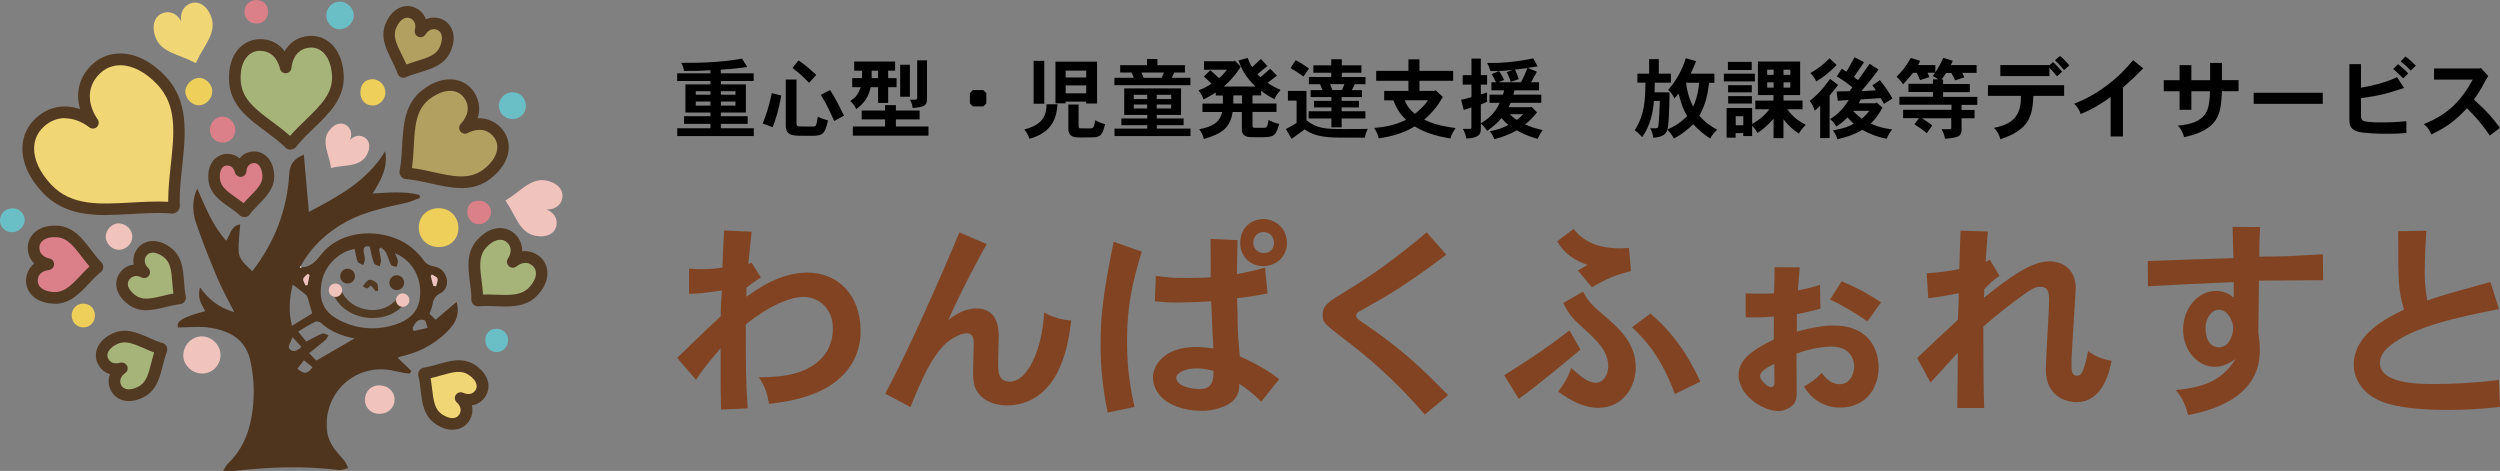 <?xml version="1.0" encoding="UTF-8"?>
<svg id="_レイヤー_2" data-name="レイヤー 2" xmlns="http://www.w3.org/2000/svg" viewBox="0 0 290.8 54.78">
  <rect x="0" y="0" width="290.8" height="54.78" fill="#808080" stroke="none"/>
  <defs>
    <style>
      .cls-1 {
        fill: #f1d676;
      }

      .cls-2 {
        fill: #a6b47a;
      }

      .cls-3 {
        fill: #db7f89;
      }

      .cls-4 {
        fill: #db7f89;
      }

      .cls-5 {
        fill: #f0c3bd;
      }

      .cls-6 {
        fill: #523922;
      }

      .cls-7 {
        fill: #523922;
      }

      .cls-8 {
        fill: #6abfc6;
      }

      .cls-9 {
        fill: #eecf59;
      }

      .cls-10 {
        fill: #b1a05f;
      }

      .cls-11 {
        fill: #4f341e;
      }

      .cls-12 {
        fill: #814322;
      }

      .cls-13 {
        fill: #fdfdfd;
      }
    </style>
  </defs>
  <g id="_レイヤー_1-2" data-name="レイヤー 1">
    <g>
      <g>
        <g>
          <path d="M83.85,8.53h3.82v.89h-3.82v.4h2.91v3.27h-2.91v.43h3.12v.89h-3.12v.51h3.83v.91h-8.9v-.91h3.86v-.51h-3.07v-.89h3.07v-.43h-2.91v-3.27h2.91v-.4h-3.87v-.89h3.87v-.36c-.61.04-1.03.06-1.42.07-.49,0-.91,0-1.65.01-.06-.34-.16-.66-.33-.94,1.89,0,4.33,0,7.07-.49l.61.97c-1.09.16-1.71.23-3.08.31v.43ZM80.93,10.61v.41h1.71v-.41h-1.71ZM80.93,11.81v.47h1.71v-.47h-1.71ZM83.85,10.61v.41h1.7v-.41h-1.7ZM83.85,11.81v.47h1.7v-.47h-1.7Z"/>
          <path d="M90.88,11.11c-.34,1.85-.64,2.72-1,3.69l-1.17-.44c.33-.78.67-1.69,1.07-3.52l1.1.27ZM92.65,9.24v5.06c0,.41.1.41.59.41.24,0,.71,0,.99.01.5,0,.55-.01.62-.06.13-.13.21-.65.28-1.08.4.19.77.31,1.18.43-.34,1.43-.47,1.79-1.86,1.79-.36,0-.92-.01-1.29-.01-.8,0-1.76,0-1.76-1.17v-5.37h1.25ZM94.11,9.63c-.77-.78-1-1-1.93-1.73l.7-.87c.44.29.86.58,2.07,1.68l-.84.92ZM97.04,14.07c-.76-1.63-.86-1.88-1.56-3.03l1.07-.57c.63.99.81,1.35,1.62,2.99l-1.12.61Z"/>
          <path d="M104.12,7.16v1.06h-.81v.87h.98v1.05h-.98v1.83h-1.17v-1.83h-.86c-.23,1.04-.65,1.79-1.68,2.55-.18-.37-.4-.68-.7-.94.68-.46.94-.81,1.22-1.61h-.99v-1.05h1.13c.02-.25.02-.53.02-.87h-.92v-1.06h4.76ZM104.21,12.23v.63h2.76v1.03h-2.76v.82h3.79v1.07h-8.8v-1.07h3.75v-.82h-2.72v-1.03h2.72v-.63h1.26ZM101.39,8.22v.87h.75v-.87h-.75ZM105.84,7.53v3.72h-1.13v-3.72h1.13ZM107.83,7.02v4.46c0,.83-.34.97-1.67,1.08-.05-.33-.12-.68-.33-.97h.66c.14,0,.2-.07.2-.28v-4.29h1.13Z"/>
          <path d="M114.38,10.48l.35.35v1.2l-.35.35h-1.22l-.34-.35v-1.2l.34-.35h1.22Z"/>
          <path d="M123.01,12.14c-.11,1.32-.4,3.19-3.26,4.01-.12-.38-.33-.75-.6-1.09,2.04-.54,2.56-1.48,2.59-2.93h1.27ZM121.47,7.08v4.99h-1.24v-4.99h1.24ZM127.61,7.17v4.87h-1.27v-.22h-2.39v.2h-1.18v-4.85h4.84ZM123.96,8.21v.8h2.39v-.8h-2.39ZM123.96,9.93v.93h2.39v-.93h-2.39ZM125.46,12.15v2.4c0,.37.08.37.2.38.05,0,.87.01,1.02.01.49,0,.57-.01.71-.95.37.2.74.35,1.16.45-.26.97-.4,1.3-.85,1.45-.29.1-.3.1-1.95.1-.74,0-1.48,0-1.48-1.05v-2.78h1.2Z"/>
          <path d="M134.63,6.86v.72h3.2v.86h-1.25c-.08.23-.19.43-.29.61h2.18v.86h-8.84v-.86h2.25c-.07-.2-.17-.4-.24-.61h-1.34v-.86h3.12v-.72h1.22ZM137.38,10.28v3.09h-2.82v.41h3.12v.78h-3.12v.4h3.92v.87h-8.84v-.87h3.81v-.4h-3.01v-.78h3.01v-.41h-2.68v-3.09h6.61ZM131.88,11.03v.49h1.56v-.49h-1.56ZM131.88,12.16v.46h1.56v-.46h-1.56ZM132.77,8.44c.09.21.18.43.26.61h2.11c.06-.18.16-.41.24-.61h-2.62ZM134.55,11.03v.49h1.68v-.49h-1.68ZM134.55,12.16v.46h1.68v-.46h-1.68Z"/>
          <path d="M146.71,11.1h-1.02v.94h2.79v.98h-2.79v1.62c0,.12.06.21.18.22.17.01.57.01.83.01.41,0,.54,0,.63-.1.13-.14.21-.65.23-.82.41.21.79.38,1.24.47-.46,1.54-.65,1.54-2.41,1.54-1.02,0-1.17,0-1.38-.08-.3-.1-.56-.31-.56-.8v-2.05h-1.07c-.3,1.89-1.28,2.53-3.35,3.14-.08-.39-.25-.76-.54-1.14,1.43-.27,2.38-.71,2.67-2h-2.29v-.98h2.38v-.94h-.83v-.35c-.44.29-.97.57-1.42.8-.13-.38-.35-.75-.59-1.05.51-.18,1.06-.47,1.51-.77-.23-.23-.55-.55-.88-.84l.74-.73c.39.33.75.66,1.02.93.33-.27.68-.66.92-.99h-2.67v-.98h3.45l.12-.09.7.71c-.1.21-.74,1.23-1.97,2.32h3.7c-1.18-1.12-1.58-1.96-1.99-3.03l1.07-.3c.13.37.3.73.52,1.07.34-.33.7-.66,1.02-.95l.75.83c-.39.31-.84.66-1.16.95.09.1.22.22.36.34.33-.27.78-.68,1.13-.98l.78.8c-.34.27-.76.59-1.08.83.43.31.98.61,1.51.83-.27.31-.56.67-.72,1.08-.72-.38-1.01-.58-1.54-.98v.53ZM143.46,11.1v.94h1.01v-.94h-1.01Z"/>
          <path d="M151.97,10.57v3.43c1.24.98,2.29,1.01,4.35,1.01.78,0,2.28,0,2.78-.02-.18.36-.27.66-.35,1.02-2.97,0-3.57,0-4.16-.05-1.59-.13-2.31-.54-2.83-.92-.57.42-1.06.77-1.52,1.11l-.66-1.14c.44-.23.86-.46,1.24-.71v-2.6h-1.01v-1.12h2.16ZM151.62,8.9c-.45-.34-1.02-.7-1.51-.98l.6-.91c.52.25,1.1.62,1.55.97l-.64.92ZM156.08,6.89v.71h2.28v.86h-2.28v.5h2.75v.83h-1.24c-.08.2-.22.47-.35.69h1.18v.81h-2.36v.44h2.01v.76h-2.01v.45h2.76v.84h-2.76v1.03h-1.19v-1.03h-2.65v-.84h2.65v-.45h-2.02v-.76h2.02v-.44h-2.42v-.81h1.38c-.07-.19-.2-.46-.28-.69h-1.3v-.83h2.6v-.5h-2.08v-.86h2.08v-.71h1.22ZM154.72,9.79c.08.2.18.47.26.69h1.12c.08-.22.19-.48.28-.69h-1.67Z"/>
          <path d="M165.11,6.9v1.34h3.92v1.16h-3.92v1.18h1.73l.13-.09.86.78c-.44.79-1.1,1.73-2.17,2.65.93.43,1.68.7,3.66.98-.25.35-.52.79-.61,1.2-1.66-.25-3.11-.73-4.15-1.4-1.36.83-2.77,1.19-4.19,1.39-.09-.4-.25-.81-.53-1.21,1.93-.15,2.93-.58,3.71-.94-.68-.67-1.13-1.33-1.47-2.27h-1.07v-1.09h2.82v-1.18h-3.75v-1.16h3.75v-1.34h1.28ZM163.4,11.66c.24.66.63,1.15,1.18,1.58.59-.46,1.14-.99,1.53-1.58h-2.71Z"/>
          <path d="M178.79,13.06c-.6.75-.93,1.05-1.39,1.41.82.36,1.06.42,2.05.66-.23.29-.44.68-.58,1.02-.52-.14-1.45-.41-2.43-.99-.88.48-1.66.79-2.63,1.03-.12-.33-.27-.65-.52-.91,1.03-.23,1.33-.33,2.18-.75-.43-.33-.64-.58-.81-.8-.46.54-.78.85-1.67,1.49-.18-.26-.42-.57-.74-.84v.65c0,.53-.24.75-.58.89-.14.06-.53.19-1.12.19-.05-.37-.15-.71-.39-1.12h.88c.08,0,.11-.06.11-.13v-2.36c-.28.1-.61.19-.89.29l-.3-1.19c.39-.08.79-.17,1.2-.31v-1.45h-1.02v-1.1h1.02v-1.92h1.09v1.92h.73v1.1h-.73v1.14c.2-.06.46-.14.72-.22v1.09c-.25.11-.52.2-.72.29v2.21c.7-.45,1.61-1.04,2.19-2.39h-1.18v-.95h1.56c.08-.27.12-.37.14-.5h-1.48v-.94h.53c-.2-.43-.34-.72-.5-.95l.86-.36c.22.31.42.67.59,1.04l-.64.27h2.6c.29-.55.49-.98.75-1.65-.4.05-.89.11-1.44.18.17.39.33.74.43,1.1l-.94.33c-.12-.44-.26-.79-.46-1.14l.71-.27c-.97.12-1.23.15-2.6.14-.1-.3-.22-.63-.4-.94,2.05.06,4.03-.25,5.38-.53l.5.93c-.48.07-.81.13-1.15.18l1.07.44c-.2.35-.49.89-.68,1.23h.93v.94h-2.85l-.14.5h3.25v.95h-3.57l-.23.51h2.59l.09-.05.61.64ZM175.61,13.28c.23.23.53.48.81.67.25-.17.55-.44.74-.67h-1.55Z"/>
          <path d="M198.81,9.62c-.21,1.46-.35,2.36-1.14,3.85.68.78,1.39,1.25,2.08,1.63-.37.3-.62.64-.82,1.01-.73-.46-1.39-1.02-1.97-1.66-.67.63-1.34,1.19-2.25,1.67-.19-.35-.37-.65-.76-1.03-.22.67-.72.84-1.64.94-.05-.41-.16-.76-.36-1.11h.66c.21,0,.27-.06.31-.4.07-.71.13-1.72.15-2.78h-.69c-.11,1.48-.44,2.89-1.36,4.21-.26-.29-.54-.57-.87-.79,1.17-1.86,1.22-3.48,1.25-5.54h-.94v-1.05h1.37v-1.69h1.12v1.69h1.41v1.05h-1.87c0,.38-.03.76-.03,1.12h1.75c-.05,2.55-.11,3.66-.25,4.32.73-.33,1.3-.6,2.29-1.55-.53-.97-.6-1.21-1.01-2.63-.15.2-.3.39-.47.58-.18-.42-.46-.78-.72-1.01,1.1-1.26,1.68-2.5,2.04-3.68l1.2.35c-.17.43-.39.94-.63,1.45h2.76v1.06h-.62ZM196.12,9.62c.08.81.34,1.84.83,2.79.57-1.29.65-2.25.69-2.79h-1.52Z"/>
          <path d="M204.13,8.57v.9h-3.61v-.9h3.61ZM209.39,7.16v3.9h-1.93v.63h2.21v1.02h-1.79c.82,1.06,1.45,1.41,2.17,1.82-.31.27-.59.63-.81,1.02-.62-.44-1.18-.89-1.79-1.68v2.2h-1.15v-2.26c-.63.7-1.18,1.21-1.87,1.66-.17-.3-.38-.61-.62-.85v1.21h-1.04v-.35h-.88v.53h-1.05v-3.45h2.97v1.85c.34-.18,1.25-.71,2.01-1.7h-1.64v-1.01h2.11v-.64h-1.81v-3.9h4.89ZM203.76,7.2v.94h-2.77v-.94h2.77ZM201.01,9.91h2.76v.83h-2.76v-.83ZM203.78,11.18v.86h-2.76v-.86h2.76ZM201.9,13.52v1.05h.88v-1.05h-.88ZM205.56,8.1v.61h.75v-.61h-.75ZM205.56,9.58v.61h.75v-.61h-.75ZM207.46,8.1v.61h.79v-.61h-.79ZM207.46,9.58v.61h.79v-.61h-.79Z"/>
          <path d="M212.83,16.06h-1.11v-3.76c-.21.21-.46.43-.63.58-.11-.4-.3-.8-.58-1.13.98-.84,1.32-1.15,2.37-2.57l.93.7c-.19.27-.49.63-.99,1.24v4.94ZM213.64,7.56c-.81.84-1.53,1.41-2.37,1.91-.19-.4-.41-.69-.69-.98.78-.42,1.47-.93,2.23-1.7l.82.76ZM218.17,11.99l.11-.08.69.61c-.34.59-.64,1.15-1.37,1.85.58.27,1.21.51,2.49.69-.25.31-.48.69-.63,1.08-1.23-.24-2.18-.66-2.82-1.04-1.11.63-2.09.92-2.92,1.09-.11-.41-.28-.71-.52-1.02,1.43-.27,1.88-.47,2.42-.78-.22-.22-.51-.5-.72-.73-.37.38-.86.79-1.31,1.06-.15-.28-.33-.55-.71-.87.97-.61,1.48-1.15,2.16-2.22-.4.04-.85.05-1.27.09l-.14-1.09c.48,0,.99-.01,1.5-.02l.34-.44c-.5-.43-1.01-.79-1.81-1.29l.58-.89c.2.12.37.23.54.35.15-.25.81-1.42.95-1.68l1.09.58c-.29.45-.39.58-1.17,1.7.13.11.33.26.47.39.73-1.01.81-1.11,1.35-1.91l1.05.67c-.78,1.04-.83,1.1-2,2.51.05,0,1.38-.06,1.68-.09-.11-.19-.25-.41-.42-.57l.89-.62c.48.59,1.1,1.46,1.46,2.14l-.99.62c-.11-.23-.24-.47-.38-.67-1.86.12-1.93.13-2.32.16-.07.14-.18.34-.23.44h1.95ZM215.64,12.89l-.05.07c.31.31.64.61.97.85.3-.25.64-.59.88-.92h-1.8Z"/>
          <path d="M223.53,13.75c.44.25.84.54,1.24.84l-.65.9c-.46-.4-.97-.73-1.44-1.04l.54-.71h-1.85v-.97h5.63v-.59h-6.06v-.93h3.9v-.55h-2.85v-.95h2.85v-.52h.64c-.18-.13-.41-.25-.66-.38.11-.16.2-.29.27-.39h-.88c.05.13.14.33.22.51l-1.09.35c-.12-.28-.23-.59-.39-.85h-.42c-.48.59-.65.78-1.17,1.34-.2-.31-.44-.63-.75-.88.73-.75.99-1.06,1.66-2.19l1.09.34c-.09.16-.17.31-.25.49h2.01v.85c.47-.74.68-1.13.92-1.69l1.11.34c-.15.31-.18.42-.23.5h3v.91h-1.67c.06.12.16.31.25.51l-1.08.36c-.14-.29-.27-.6-.44-.86h-.6c-.16.24-.35.51-.54.76h.18v.52h3.11v.95h-3.11v.55h3.98v.93h-1.83v.59h1.51v.97h-1.51v1.27c0,.77-.24.98-1.93,1.11-.06-.41-.19-.75-.39-1.11h.9c.17,0,.22-.03.22-.18v-1.09h-3.46Z"/>
          <path d="M240.1,9.91v1.24h-3.58c-.1,2.48-.54,3.94-3.84,5.05-.12-.48-.31-.92-.75-1.33,2.72-.49,3.15-1.95,3.15-3.72h-3.84v-1.24h8.86ZM239.27,8.87c-.21-.26-.47-.54-.88-1v.98h-5.71v-1.28h5.71v.03l.42-.38c.4.36.74.74,1.06,1.13l-.59.52ZM239.62,6.51c.37.29.73.69,1.09,1.09l-.62.55c-.33-.39-.65-.76-1.06-1.14l.59-.5Z"/>
          <path d="M246.93,15.87h-1.42v-4.61c-.8.65-2.28,1.54-3.49,2-.11-.43-.41-.87-.75-1.2,1.93-.74,3.12-1.62,3.77-2.1,1.53-1.15,2.23-1.97,3.08-2.96l1.18.95c-1.08,1.08-1.21,1.21-2.36,2.23v5.68Z"/>
          <path d="M258.46,7.31v2.01h1.93v1.29h-1.93c-.09,1.59-.16,2.78-1.02,3.72-1.02,1.12-2.64,1.46-3.39,1.62-.12-.46-.31-.92-.72-1.34,3.33-.27,3.56-1.8,3.69-3.14.02-.21.04-.45.04-.85h-2.16v2.15h-1.37v-2.15h-1.84v-1.29h1.84v-1.75h1.37v1.75h2.18v-2.01h1.38Z"/>
          <path d="M270.18,10.79v1.29h-8.03v-1.29h8.03Z"/>
          <path d="M274.63,7.46v2.74c1.16-.2,2.71-.53,4.2-1.22l.81,1.25c-2.09.68-2.66.86-5.01,1.19v2.1c0,.53.33.58.67.63.28.04.8.09,1.54.09,1.1,0,1.82-.03,3.07-.14v1.37c-.79.07-1.27.09-2.28.09-.7,0-2.62-.03-3.41-.26-.94-.3-.94-.89-.94-1.56v-6.28h1.35ZM278.94,7.46c.4.31.84.7,1.18,1.08l-.58.58c-.38-.39-.78-.77-1.16-1.1l.56-.56ZM280.42,8.21c-.37-.38-.77-.74-1.17-1.07l.55-.57c.39.27.85.71,1.21,1.06l-.59.58Z"/>
          <path d="M288.57,7.91l.86.93c-.19.27-.29.48-.38.64-.52,1.03-.99,1.69-1.28,2.1,1.73,1.58,2.04,2,3.02,3.29l-1.17.9c-1.06-1.55-1.71-2.21-2.66-3.18-1.43,1.5-2.3,2.16-4.15,3.05-.15-.41-.39-.82-.87-1.21,2.75-1.09,4.3-2.63,5.69-5.17h-4.5v-1.3h5.29l.15-.06Z"/>
        </g>
        <g>
          <path class="cls-12" d="M87.43,30.57l1.08,1.71c-.58.34-1.15.79-1.68,1.18v1.06c1.4-.99,3.94-2.81,7.1-2.81,3.44,0,6.18,2.5,6.18,6.83,0,1.95-.77,6.01-6.81,7.72-.87.26-1.88.48-3.85.72-.14-.91-.43-2.07-1.18-3.1,2.12,0,4.76-.17,6.64-1.61.75-.6,1.97-1.76,1.97-4.11s-1.76-3.63-3.42-3.63c-1.08,0-3.44.58-6.71,3.2,0,4.74,0,6.69.22,9.77l-3.1.14c-.05-1.8-.05-2.36-.05-7.14-1.76,2.09-2.21,2.69-2.86,3.68l-2.19-2.55c1.18-1.13,1.76-1.71,2.41-2.33.7-.67,1.44-1.4,2.65-2.5,0-.87.07-2.09.14-3.01-2.31.31-2.62.36-3.82.38v-2.93c.63.07,1.08.07,1.44.07,1.03,0,1.9-.1,2.45-.19,0-.67.14-3.68.19-4.31l3.2.14c-.07.63-.34,3.22-.38,3.75l.38-.12Z"/>
          <path class="cls-12" d="M114.77,28.4c-.67,1.15-2.93,5.34-4.47,8.83,1.32-1.06,2.43-1.35,3.27-1.35,2.6,0,2.6,2.5,2.6,3.34,0,.46-.07,2.48-.07,2.91,0,1.11,0,2.26,1.37,2.26,2,0,3.73-3.56,3.99-8.03,1.03.58,2.12.84,3.15.94-.24,1.78-.58,4.33-1.92,6.57-1.68,2.79-4.11,3.29-5.53,3.29-.91,0-2.33-.22-3.22-1.25-.7-.79-.75-1.61-.75-2.69,0-.51.07-2.81.07-3.3,0-.43,0-1.15-.84-1.15-.79,0-2.07.79-2.67,1.44-1.42,1.49-2.38,3.54-3.85,7.14l-2.93-1.56c2.6-4.81,6.35-13.3,8.63-18.76l3.18,1.37Z"/>
          <path class="cls-12" d="M132.81,29.27c-1.01,3.34-1.71,6.18-1.71,10.2,0,2.45.12,4.55.87,7.87l-3.13.65c-.6-2.91-.82-5.58-.82-7.84,0-3.66.36-6.28,1.52-12.03l3.27,1.15ZM143.95,27.92c-.02,1.92-.07,3.25-.07,3.97.89-.19,1.97-.38,3.27-.77l.29,3.01c-1.18.24-2.48.46-3.54.55.05,1.4.05,2.24.07,3.13.02,1.11.12,2.24.24,3.63,2.38,1.08,3.58,1.9,4.59,2.67l-2.09,2.6c-.99-.96-1.66-1.47-2.55-2.07,0,.72-.02,2.26-2.67,2.93-.65.17-1.18.22-1.66.22-3.22,0-5.72-1.52-5.72-3.92,0-1.28,1.2-3.51,5.03-3.51.51,0,1.13.05,2,.17-.05-.84-.24-4.69-.26-5.48-1.92.12-3.58.14-4.07.14-.79,0-1.64-.05-2.48-.14l.12-2.96c1.47.22,2.31.24,3.61.24.87,0,1.76-.02,2.77-.07,0-1.03,0-2.77-.02-4.47l3.15.14ZM139.4,45.26c1.47,0,1.76-.7,1.76-2.12-.94-.24-1.54-.29-1.97-.29-1.37,0-2.36.53-2.36,1.08,0,1.06,1.92,1.32,2.57,1.32ZM149.7,28.28c0,1.44-1.11,2.67-2.77,2.67s-2.67-1.32-2.67-2.62c0-2.33,1.88-2.86,2.69-2.86,1.03,0,2.74.75,2.74,2.81ZM146.96,29.44c.82,0,1.23-.55,1.23-1.15,0-.79-.53-1.3-1.23-1.3s-1.18.58-1.18,1.25c0,.79.67,1.2,1.18,1.2Z"/>
          <path class="cls-12" d="M168.24,29.63c-4.86,3.66-7.67,5.24-8.88,5.89-1.44.79-1.61.89-1.61,1.18,0,.31.29.51.89.91,4.62,3.1,7.12,5.63,9.81,8.35l-2.72,2.26c-3.44-4.02-6.9-6.93-9.31-8.73-2.43-1.88-2.57-1.97-2.57-2.84,0-1.13.58-1.49,2.79-2.84,2.91-1.76,5.84-3.85,9.31-6.78l2.29,2.6Z"/>
          <path class="cls-12" d="M183.83,40.67c-.72.6-5.17,4.35-7.17,5.72l-1.68-2.74c4.14-2.65,4.71-3.03,7.58-5.22l1.28,2.24ZM183.54,31.46l1.13-.65c-1.4-.48-2.65-1.2-3.54-2.74l1.9-1.44c.65.77,1.92,2.26,5.46,2.26.26,0,.58-.02.99-.05l.24,2.69c-1.83.46-2.62.79-4.57,1.88l-1.61-1.95ZM184.14,33.93c.7,1.25.87,1.42,3.08,3.32,1.47,1.27,3.05,2.96,3.05,5.48,0,2.14-1.37,4.71-4.4,4.71-1.54,0-3.08-.77-4.62-1.88.67-.89,1.25-1.8,1.49-2.77,1.25,1.08,2,1.73,2.89,1.73s1.44-.94,1.44-1.92c0-1.8-1.4-3.08-2.98-4.5-1.08-.99-1.47-1.35-2.26-2.86l2.31-1.32ZM191.98,36.48c2.45,2.07,4.31,4.62,5.8,7.91l-2.96,1.44c-1.64-4.45-3.49-6.33-4.98-7.77l2.14-1.59Z"/>
          <path class="cls-12" d="M209.35,31.1c-.07.87-.17,1.85-.22,2.67.82-.14,1.73-.36,2.57-.63l.05,2.77c-.84.22-1.8.46-2.74.63.02.31-.02,1.78,0,2.04,2-.58,3.46-.72,4.31-.72,3.68,0,5.2,2.36,5.2,4.88s-1.59,4.67-4.47,4.67c-1.3,0-3.01-.48-4.21-2.43.75-.46,1.54-.99,2.04-1.61.51.65,1.11,1.32,2.12,1.32,1.2,0,1.68-1.2,1.68-2.12,0-.46-.24-2.26-2.67-2.26-.65,0-2.41.19-4.04.82.02,2.02.02,3.7.02,4.71,0,.75-.26,1.35-1.11,1.73-.34.17-.67.24-1.01.24-1.85,0-4.64-1.83-4.64-4.21,0-1.76,1.61-2.89,4.09-4.11,0-.7.02-1.66.02-2.67-.7.07-1.49.1-2.26.1-.36,0-.72,0-1.03-.02v-2.77c.67.02,1.3.02,1.95.02.46,0,.89,0,1.35-.02.05-.87.05-2.14.07-3.05l2.93.02ZM206.39,42.35c-.91.36-1.66.94-1.66,1.37,0,.53.89,1.32,1.3,1.32.36,0,.38-.43.38-.58-.02-.41-.02-1.3-.02-2.12ZM217.22,37.37c-1.4-.94-2.84-1.83-4.35-2.53l1.35-2.12c1.42.6,2.45,1.06,4.59,2.45l-1.59,2.19Z"/>
          <path class="cls-12" d="M231.43,30.18l1.15,1.9c-.6.43-1.23.94-1.78,1.59l-.02.96c3.13-2.53,5.58-4.23,7.62-4.23,1.66,0,3.05,1.03,3.05,3.15,0,.6-.5,7.41-.5,8.78,0,.94.1,1.37.63,1.37.36,0,.77-.02,1.3-2.86.82.6,1.71.96,2.74,1.13-.26,1.3-1.03,4.81-4.11,4.81-.82,0-3.54-.43-3.54-3.8,0-1.25.38-6.78.38-7.91s-.1-1.71-1.08-1.71c-.5,0-.94.26-1.66.75-1.9,1.37-3.25,2.43-4.91,3.87,0,3.37.02,7.58.1,9.48h-3.13c0-1.01.07-5.51.07-6.45l-3.18,3.49-1.56-2.86c1.23-1.13,1.76-1.66,2.36-2.24.6-.53,1.25-1.13,2.38-2.21.02-.87.1-1.95.1-3.08-1.23.24-2.43.46-3.54.58l-.19-2.91c1.23-.05,2.69-.26,3.8-.48.02-.72.1-3.85.14-4.47l3.18.1c-.05.55-.24,3.05-.26,3.54l.46-.26Z"/>
          <path class="cls-12" d="M262.9,26.41c-.1,1.3-.1,2.55-.1,3.44,1.49-.02,2.43-.02,3.34-.05,1.11-.05,2.21-.14,4.06-.22l.02,3.01c-1.06,0-6.28.05-7.46.05,0,.96-.07,5.17-.07,6.04.14.96.17,1.54.17,2.04v.1c0,5.72-6.28,7.07-8.35,7.46-.22-1.03-.7-2.12-1.44-2.91,2.79-.29,5.24-.82,6.98-3.61-.77.53-1.52.91-2.45.91-1.9,0-3.66-1.85-3.66-4.31s1.66-4.52,3.85-4.52c.91,0,1.54.38,2.04.77v-1.8c-2.62.1-7.65.36-9.98.48l-.02-2.93c1.59-.05,8.51-.31,9.96-.34,0-.41-.1-2.96-.1-3.63l3.2.02ZM258.07,36.03c-.87,0-1.52,1.08-1.52,2.04,0,1.76.77,2.33,1.56,2.33,1.11,0,1.64-1.27,1.66-2.29,0-.63-.58-2.09-1.71-2.09Z"/>
          <path class="cls-12" d="M282.23,26.86c-.17,2.6-.19,4.5-.19,4.81,0,.91.05,1.71.29,3.29,1.85-.65,2.38-.79,7.36-2.16l.99,3.15c-4.57.91-10.05,2.02-12.77,4.35-.31.26-1.08.94-1.08,1.92,0,2.45,4.62,2.45,6.33,2.45,2.12,0,4.71-.12,7.5-.48l.14,3.15c-2.48.24-3.9.34-6.04.34-2.33,0-5.7-.14-7.77-.99-2.53-1.03-3.2-2.98-3.2-4.26,0-3.58,3.87-5.44,5.84-6.42-.67-2.43-.67-2.89-.67-9.12l3.27-.05Z"/>
        </g>
      </g>
      <g>
        <path class="cls-11" d="M35.08,31.1c1.07-.04,1.66-.71,2.28-1.5,1.85-2.37,5.46-3.09,8.63-1.88,1.43.55,2.51,1.48,3.4,2.7.19.27.6.48.93.53.84.14,1.39.57,1.61,1.37.2.75-.05,1.46-.71,1.79-.64.32-.82.78-.93,1.38-.05.31-.19.6-.33,1,.19.19.41.41.71.7.83-.71,1.61-1.36,2.44-2.07.52,1.82-.5,2.96-1.63,3.95-1.34,1.16-2.92,1.95-4.67,2.35-.19.04-.36.12-.56.19.56.54,1.08,1.04,1.6,1.54l-.19.3c-.26-.03-.53-.04-.79-.09-.54-.1-1.07-.25-1.61-.33-4.24-.61-7.76,2.93-7.2,7.2.18,1.39,1.08,2.31,1.94,3.29.23.26.35.61.51.93-.37.08-.75.26-1.1.22-4.04-.5-8.06-.36-12.09.1-.37.04-.75,0-1.38,0,.32-.48.44-.74.64-.92,1.48-1.41,2.26-3.18,2.64-5.15.43-2.27.4-4.53-.11-6.78-.56-2.47-2.41-3.43-4.62-3.79-1.23-.2-2.51-.04-3.8-.04-.17-.75.5-1.18,3.18-1.9-.21-.43-.49-.84-.62-1.28-.13-.45-.1-.93,0-1.49.98,1.38,2.18,2.36,4,2.89-.71-1.42-1.41-2.63-1.94-3.91-.9-2.15-1.78-4.31-2.52-6.51-.5-1.49-.35-2.95.15-3.95.97,2.18,1.79,4.32,3.38,6.07.47-.72.55-1.76,1.62-1.91-.07,1.07-.21,2.05-.19,3.04.02,1.12.92,1.72,1.6,2.41,2.58-3.36,4.05-7.1,4.29-11.27.06-1.07.46-1.8,1.7-2.28.2,2.24.39,4.4.59,6.65,3.37-1.78,6.76-3.56,8.88-7.06.34,1.9-.51,3.39-1.46,4.92,1.88-.11,3.67-.29,5.43.16.03.11.06.22.08.33-.5.19-.99.44-1.5.56-2.39.55-4.8,1.01-7,2.18-2.29,1.23-4.12,2.93-5.38,5.21-.02.06-.05.13-.07.19.07-.01.14-.02.21-.04ZM37.3,33.76c-.05,1.46.57,2.57,1.81,3.28,2.19,1.25,4.54,1.47,6.91.7,1.32-.43,2.47-1.24,2.77-2.78.03-.23.06-.46.09-.69.09-2.16-1.02-4.03-2.93-4.81.13.35.29.63.33.92.03.21-.09.44-.14.66-.22-.07-.56-.08-.65-.23-.24-.45-.35-.96-.58-1.42-.12-.24-.38-.41-.57-.61-.08.07-.17.13-.25.2.08.44.19.89.22,1.33.02.22-.1.44-.16.67-.23-.12-.59-.19-.65-.36-.22-.61-.34-1.26-.5-1.94-.48-.13-.77.04-.69.64.04.29.13.57.13.85,0,.22-.13.44-.2.66-.22-.14-.56-.22-.64-.41-.18-.46-.24-.98-.35-1.47-2,.38-3.62,2.11-3.88,4.12-.02.23-.05.46-.07.7ZM36.79,41.95c1.55-.9,3-1.74,4.45-2.58-1.45-.29-2.81-.8-3.93-1.83-.14-.13-.5-.19-.68-.1-.66.33-1.28.73-1.96,1.13.41.49.7.86.96,1.16.66-.34,1.23-.68,1.84-.92.2-.08.5.1.75.17-.12.2-.21.44-.38.58-.6.51-1.23,1-1.88,1.52.39.42.67.7.83.87ZM36.32,36.46c-.17-.6-.34-1.21-.52-1.8-.05-.15-.14-.31-.26-.41-.48-.39-.98-.76-1.49-1.15-.4,1.55-.5,3.16-.09,4.8.83-.51,1.58-.97,2.36-1.45ZM47.99,38.15c.04.12.08.24.12.36.54-.12,1.09-.25,1.63-.37-.13-.32-.19-.85-.4-.91-.76-.21-1.07.37-1.36.92ZM34.59,42.9c.84.66,1.18.62,1.76-.19-.31-.25-.63-.5-1-.8-.28.37-.5.65-.76.98ZM35.06,40.35c-.29-.31-.56-.61-1.04-1.13-.2.58-.53,1.08-.41,1.27.34.51.86.44,1.44-.14ZM36,31.99l-.21-.14c-.18.2-.47.37-.51.59-.04.23.16.5.26.75.08-.01.16-.03.23-.04.08-.39.15-.78.23-1.17ZM50.4,33.24c.11.02.22.05.32.07.07-.31.23-.64.16-.91-.06-.2-.42-.31-.65-.47-.04.06-.08.12-.12.19.1.37.19.75.29,1.12Z"/>
        <path class="cls-9" d="M51.05,24.22c1.3,0,2.28.99,2.27,2.3,0,1.33-.97,2.24-2.33,2.22-1.32-.02-2.3-1.01-2.28-2.3.02-1.3,1-2.23,2.34-2.22Z"/>
        <path class="cls-5" d="M23.51,43.45c-1.18-.01-2.2-.99-2.19-2.1.01-1.23,1.01-2.24,2.19-2.22,1.16.02,2.15,1.03,2.14,2.18,0,1.19-.96,2.15-2.13,2.14Z"/>
        <path class="cls-5" d="M44.1,44.82c1.04,0,1.81.72,1.8,1.68-.02.94-.75,1.63-1.75,1.64-.98.01-1.7-.68-1.7-1.64,0-.97.69-1.68,1.66-1.68Z"/>
        <path class="cls-8" d="M41.16,1.8c0,.8-.78,1.59-1.61,1.61-.83.03-1.59-.72-1.6-1.58-.01-.88.69-1.63,1.53-1.64.89-.02,1.67.74,1.68,1.61Z"/>
        <path class="cls-9" d="M24.69,10.61c.02.85-.73,1.64-1.56,1.64-.8,0-1.54-.73-1.57-1.55-.03-.8.75-1.61,1.58-1.64.78-.03,1.53.72,1.56,1.55Z"/>
        <path class="cls-8" d="M61.17,12.26c.01.93-.62,1.57-1.55,1.58-.9.01-1.59-.66-1.59-1.56,0-.81.7-1.52,1.52-1.55.9-.03,1.6.63,1.62,1.53Z"/>
        <path class="cls-5" d="M13.81,29.06c-.84-.03-1.53-.76-1.51-1.58.02-.78.75-1.51,1.49-1.5.89.02,1.63.75,1.6,1.58-.02.82-.77,1.52-1.59,1.49Z"/>
        <path class="cls-9" d="M41.92,10.77c-.01-.91.52-1.53,1.35-1.56.81-.03,1.53.66,1.56,1.51.03.78-.64,1.53-1.4,1.55-.89.03-1.5-.57-1.51-1.5Z"/>
        <path class="cls-4" d="M24.42,15.08c0-.8.67-1.51,1.45-1.52.81-.01,1.51.73,1.5,1.58-.01.83-.67,1.47-1.5,1.45-.83-.02-1.45-.66-1.45-1.51Z"/>
        <path class="cls-8" d="M2.87,25.59c.02.68-.65,1.39-1.36,1.42-.83.04-1.48-.53-1.51-1.32-.03-.79.57-1.43,1.38-1.46.83-.03,1.46.55,1.49,1.35Z"/>
        <path class="cls-4" d="M29.84,0c.78,0,1.34.57,1.34,1.37,0,.79-.57,1.38-1.34,1.37-.8,0-1.39-.57-1.41-1.33C28.41.6,29.01,0,29.84,0Z"/>
        <path class="cls-9" d="M9.74,38.08c-.76.02-1.37-.55-1.4-1.32-.04-.77.52-1.41,1.26-1.44.83-.04,1.42.52,1.44,1.35.02.79-.53,1.39-1.3,1.41Z"/>
        <path class="cls-4" d="M57.12,24.67c0,.72-.63,1.38-1.36,1.41-.78.03-1.39-.59-1.4-1.42,0-.84.5-1.33,1.35-1.32.79,0,1.4.59,1.41,1.33Z"/>
        <path class="cls-8" d="M57.76,38.25c.74,0,1.32.54,1.34,1.27.02.78-.55,1.41-1.29,1.44-.74.03-1.36-.58-1.36-1.35,0-.84.5-1.37,1.31-1.37Z"/>
        <path class="cls-5" d="M36,31.99c-.08.39-.15.78-.23,1.17-.08.01-.16.03-.23.04-.1-.25-.3-.52-.26-.75.04-.22.33-.4.51-.59l.21.14Z"/>
        <path class="cls-5" d="M50.4,33.24c-.1-.37-.19-.75-.29-1.12.04-.06.08-.12.12-.19.23.15.6.27.65.47.07.27-.1.6-.16.91-.11-.02-.22-.05-.32-.07Z"/>
        <path class="cls-13" d="M35.08,31.1c-.07.01-.14.02-.21.04.02-.06.05-.13.07-.19.05.05.09.1.14.16Z"/>
        <path class="cls-7" d="M38.73,34.1c.14-.26.28-.52.42-.78.19.16.48.29.57.49.92,2.31,4.39,3.05,6.17,1.25.38-.38.71-.55,1.2-.38.02.15.04.3.06.46-1.75,2.75-7.06,2.46-8.42-1.04Z"/>
        <path class="cls-7" d="M43.7,33.87c-.18-.21-.35-.42-.56-.66-.18.13-.32.33-.48.34-.15.01-.31-.18-.46-.28.25-.25.46-.66.75-.72.27-.06.69.18.9.41.16.18.09.57.13.86l-.27.05Z"/>
        <circle class="cls-11" cx="40.43" cy="32.12" r=".86"/>
        <circle class="cls-11" cx="46.15" cy="32.88" r=".86"/>
        <path class="cls-1" d="M22.15.41c-.99.37-1.2,1.32-1.06,2.07-.36-.68-1.11-1.29-2.11-.97-.92.3-1.41,1.35-.91,2.78.64,1.84,2.8,2.04,4.55,2.97.06.03.05.03.05.03.03.02.07.03.1.02h0s0,0,0,0h0s0,0,0,0c.03-.01.06-.04.07-.07,0,0-.01,0,.02-.06.8-1.82,2.37-3.32,1.73-5.16-.5-1.43-1.53-1.96-2.44-1.62"/>
        <path class="cls-5" d="M42.42,16c-.67-.43-1.35-.12-1.73.3.25-.52.27-1.26-.38-1.72-.6-.42-1.46-.23-2.1.72-.82,1.23.05,2.63.28,4.11,0,.05,0,.05,0,.05,0,.03.01.05.03.07h0s0,0,0,0h0s0,0,0,0c.02.01.05.02.08,0,0,0,0,0,.04-.02,1.46-.35,3.09-.08,3.91-1.31.64-.96.48-1.82-.14-2.21"/>
        <path class="cls-5" d="M64.72,26.24c.19-.98-.48-1.63-1.16-1.88.72.04,1.6-.27,1.83-1.24.21-.9-.4-1.81-1.81-2.11-1.81-.39-3.04,1.27-4.66,2.23-.06.03-.05.02-.05.02-.03.01-.06.04-.06.07h0s0,0,0,0h0s0,0,0,0c0,.03,0,.06.03.09,0,0,0-.01.04.04,1.08,1.55,1.52,3.56,3.33,3.95,1.41.3,2.34-.27,2.52-1.18"/>
        <g>
          <path class="cls-1" d="M11.09,8.1c-1.98,1.97-1.45,4.5-.29,6.16-1.6-1.24-4.11-1.9-6.17-.02-1.9,1.73-1.92,4.8.85,7.72,3.56,3.75,9.01,1.87,14.27,2.19.18.01.16.03.16.03.1.02.19,0,.26-.07h0s0,0,0,0h0s0,0,0,0c.06-.06.09-.15.08-.25,0,0-.02.02-.02-.16-.06-5.27,2.09-10.62-1.47-14.37-2.78-2.92-5.84-3.05-7.67-1.24"/>
          <path class="cls-6" d="M12.38,25.02c-2.73,0-5.35-.44-7.39-2.59-1.62-1.7-2.44-3.54-2.38-5.32.05-1.32.59-2.48,1.56-3.37,1.66-1.51,3.55-1.59,5.14-1.05-.46-1.61-.29-3.5,1.3-5.08h0c.93-.93,2.13-1.41,3.44-1.39,1.78.03,3.57.94,5.19,2.64,2.76,2.91,2.35,6.73,1.96,10.42-.16,1.45-.32,2.94-.3,4.4h0s.01.05.02.08c.04.3-.05.59-.25.8,0,0-.01.01-.02.02-.01.01-.03.03-.04.04-.22.19-.51.27-.81.21-.03,0-.05-.01-.08-.02h0c-1.46-.09-2.96,0-4.41.08-.97.06-1.95.11-2.91.11ZM7.56,13.74c-.83,0-1.69.28-2.47,1-.7.64-1.09,1.47-1.12,2.42-.05,1.38.66,2.92,2.01,4.34,2.33,2.45,5.54,2.27,9.25,2.06,1.41-.08,2.87-.16,4.33-.09,0-1.46.16-2.91.31-4.32.4-3.7.74-6.89-1.59-9.34-1.34-1.41-2.84-2.2-4.23-2.22-.95-.01-1.8.33-2.47,1h0c-1.71,1.69-1.23,3.85-.22,5.3.19.27.15.65-.09.88-.24.23-.62.25-.88.04-.78-.6-1.78-1.05-2.83-1.05Z"/>
        </g>
        <g>
          <path class="cls-2" d="M35.97,4.87c-1.82.16-2.62,1.65-2.74,2.98-.28-1.3-1.27-2.68-3.09-2.6-1.68.07-2.98,1.6-2.81,4.24.22,3.38,3.75,4.72,6.25,7.1.09.08.07.08.07.08.04.05.1.08.16.07h0s0,0,0,0h0s0,0,0,0c.06,0,.11-.04.15-.09,0,0-.02,0,.06-.09,2.18-2.68,5.51-4.46,5.29-7.84-.17-2.63-1.65-3.99-3.33-3.84"/>
          <path class="cls-6" d="M33.79,17.41c-.25,0-.5-.12-.67-.32-.01-.01-.02-.03-.03-.04-.68-.64-1.46-1.22-2.21-1.78-2-1.48-4.06-3.02-4.23-5.75-.1-1.6.28-2.93,1.1-3.84.61-.68,1.45-1.08,2.36-1.12,1.39-.06,2.37.56,3,1.4.52-.91,1.41-1.66,2.8-1.78h0c.91-.08,1.79.21,2.49.8.93.8,1.48,2.07,1.58,3.67.18,2.73-1.67,4.52-3.46,6.24-.68.65-1.37,1.33-1.97,2.05,0,.01-.02.03-.02.04-.14.23-.38.38-.64.4-.02,0-.04,0-.06,0,0,0-.01,0-.02,0ZM30.28,5.91s-.08,0-.12,0c-.55.02-1.04.26-1.41.67-.56.63-.83,1.64-.75,2.85.14,2.11,1.78,3.33,3.69,4.75.69.51,1.39,1.04,2.05,1.63.58-.67,1.21-1.28,1.83-1.88,1.71-1.65,3.19-3.08,3.05-5.18-.08-1.21-.47-2.18-1.11-2.73-.42-.36-.94-.53-1.49-.48h0c-1.84.16-2.09,1.99-2.12,2.36-.03.33-.3.59-.63.62-.33.02-.63-.2-.7-.53-.08-.35-.54-2.07-2.29-2.07Z"/>
        </g>
        <g>
          <path class="cls-2" d="M62.39,30.4c-.94-.82-2.05-.5-2.75.06.5-.75.71-1.89-.19-2.75-.83-.79-2.2-.7-3.41.62-1.55,1.7-.54,4.07-.52,6.42,0,.08,0,.07,0,.07,0,.04,0,.09.04.11h0s0,0,0,0h0s0,0,0,0c.03.03.07.04.12.03,0,0-.01,0,.07-.01,2.34-.19,4.79.6,6.34-1.11,1.21-1.33,1.17-2.69.31-3.45"/>
          <path class="cls-6" d="M58.79,35.65c-.36,0-.72-.01-1.08-.03-.63-.02-1.27-.05-1.89,0,0,0-.02,0-.03,0-.24.05-.49-.01-.68-.16-.01,0-.02-.02-.03-.03-.19-.17-.28-.43-.25-.69,0,0,0-.02,0-.02,0-.62-.09-1.26-.17-1.88-.22-1.73-.45-3.51.87-4.96.98-1.07,1.93-1.33,2.55-1.35.68-.02,1.33.22,1.82.69.48.46.87,1.17.84,2.01.84-.11,1.58.21,2.08.65h0c.51.45.82,1.07.85,1.75.04.62-.13,1.59-1.11,2.67-1.05,1.15-2.4,1.35-3.79,1.35ZM56.63,34.25c.38,0,.76.01,1.13.03,1.56.06,2.92.11,3.82-.88.52-.57.79-1.16.76-1.68-.02-.32-.15-.6-.39-.81h0c-.8-.69-1.64-.11-1.88.08-.26.21-.63.2-.88-.03-.25-.23-.29-.6-.11-.87.17-.26.67-1.15-.09-1.88-.23-.22-.52-.33-.84-.32-.52.02-1.08.34-1.6.91-.9.99-.73,2.33-.53,3.88.07.51.13,1.04.16,1.58.15,0,.3,0,.46,0Z"/>
        </g>
        <g>
          <path class="cls-2" d="M11.99,42.05c.48.93,1.45,1.03,2.18.8-.63.43-1.15,1.26-.7,2.21.41.88,1.5,1.23,2.87.57,1.75-.85,1.69-3.02,2.4-4.87.02-.06.03-.05.03-.05.02-.03.02-.07,0-.1h0s0,0,0,0h0s0,0,0,0c-.01-.03-.04-.05-.08-.06,0,0,0,0-.06-.01-1.9-.57-3.57-1.95-5.32-1.1-1.36.67-1.76,1.75-1.31,2.61"/>
          <path class="cls-6" d="M15,46.65c-.35,0-.64-.06-.87-.15-.57-.2-1.02-.61-1.27-1.16-.3-.65-.28-1.28-.06-1.82-.56-.16-1.07-.53-1.4-1.17h0c-.28-.54-.32-1.15-.13-1.72.17-.52.61-1.25,1.75-1.81,1.53-.75,2.95-.13,4.31.47.48.21.97.43,1.46.58,0,0,.01,0,.02,0,.25.04.46.2.57.43.11.22.1.49-.01.71,0,0,0,.01,0,.02-.18.48-.31,1-.44,1.51-.37,1.45-.75,2.94-2.28,3.69-.64.31-1.18.42-1.63.42ZM14.17,42.17c.25,0,.49.14.61.38.15.3.05.66-.22.85-.2.14-.81.64-.48,1.37.1.22.27.37.5.45.38.14.9.06,1.46-.21.92-.45,1.19-1.36,1.56-2.81.1-.39.2-.8.33-1.2-.4-.15-.78-.31-1.15-.48-1.37-.6-2.26-.94-3.18-.49-.56.27-.93.63-1.06,1.02-.08.23-.06.46.05.67.37.72,1.15.54,1.38.47.07-.02.14-.03.2-.03Z"/>
        </g>
        <g>
          <path class="cls-2" d="M16.49,29.38c-.6.86-.23,1.77.31,2.3-.68-.35-1.65-.42-2.28.42-.58.77-.38,1.91.85,2.8,1.58,1.14,3.46.07,5.43-.17.07,0,.06,0,.06,0,.04,0,.07-.02.09-.04h0s0,0,0,0h0s0,0,0,0c.02-.03.02-.06.01-.1,0,0,0,0-.02-.06-.39-1.95.04-4.07-1.53-5.21-1.23-.89-2.37-.73-2.92.07"/>
          <path class="cls-6" d="M17.03,36.09c-.7,0-1.4-.16-2.07-.65-1.02-.74-1.33-1.54-1.41-2.08-.09-.6.06-1.19.43-1.67.43-.57,1-.85,1.58-.91-.12-.57-.03-1.19.37-1.78h0c.34-.5.86-.82,1.45-.93.54-.09,1.4-.05,2.42.69,1.38,1,1.5,2.54,1.61,4.03.04.52.08,1.06.18,1.56,0,0,0,.01,0,.02.08.24.04.5-.11.7-.15.21-.39.33-.65.32-.51.07-1.03.19-1.54.32-.75.18-1.51.37-2.26.37ZM15.83,32.11c-.26,0-.55.09-.78.4-.15.19-.2.41-.17.65.06.4.37.82.87,1.19.83.6,1.76.41,3.21.06.39-.1.8-.2,1.21-.27-.06-.42-.09-.83-.12-1.24-.11-1.49-.23-2.43-1.06-3.04-.5-.36-1-.53-1.4-.46-.24.04-.43.16-.57.36-.46.66.06,1.27.23,1.43.24.23.27.61.07.88-.2.27-.56.36-.86.2-.11-.06-.37-.17-.66-.17Z"/>
        </g>
        <g>
          <path class="cls-10" d="M51.1,2.86c-.97-.39-1.77.16-2.17.81.19-.74.05-1.7-.91-2.14-.88-.4-1.94.05-2.54,1.44-.77,1.79.69,3.39,1.35,5.26.02.07.01.06.01.06,0,.04.03.07.06.08h0s0,0,0,0h0s0,0,0,0c.03.01.07,0,.1,0,0,0-.01,0,.05-.03,1.81-.8,3.98-.85,4.75-2.64.6-1.39.19-2.47-.71-2.83"/>
          <path class="cls-6" d="M46.95,9.05c-.1,0-.21-.02-.3-.06-.23-.1-.4-.31-.45-.55,0,0,0-.01,0-.02-.18-.48-.42-.97-.65-1.43-.66-1.34-1.35-2.72-.68-4.29.5-1.16,1.21-1.64,1.72-1.84.56-.22,1.18-.2,1.72.05.65.3,1.04.79,1.23,1.34.53-.24,1.16-.29,1.82-.03t0,0c.56.23.99.66,1.22,1.22.21.51.35,1.35-.15,2.51-.67,1.57-2.15,2.02-3.58,2.46-.5.15-1.02.31-1.49.52,0,0,0,0-.01,0-.12.07-.27.11-.41.11ZM47.38,2.06c-.11,0-.21.02-.32.06-.38.15-.72.54-.97,1.11-.41.94-.02,1.81.65,3.15.18.36.37.74.53,1.12.4-.15.79-.27,1.18-.39,1.43-.44,2.33-.75,2.73-1.7.24-.57.29-1.09.14-1.46-.09-.23-.25-.39-.48-.48-.75-.3-1.22.34-1.35.54-.18.28-.53.4-.84.26-.31-.13-.47-.47-.39-.79.06-.23.2-1.02-.53-1.35-.12-.05-.24-.08-.36-.08Z"/>
        </g>
        <g>
          <path class="cls-1" d="M53.98,48.59c.56-.89.16-1.77-.41-2.29.69.32,1.66.35,2.26-.51.55-.79.3-1.92-.96-2.76-1.62-1.08-3.46.07-5.42.39-.07.01-.06,0-.06,0-.04,0-.07.02-.09.05h0s0,0,0,0h0s0,0,0,0c-.02.03-.02.06,0,.1,0,0,0,0,.02.06.46,1.93.12,4.07,1.74,5.15,1.26.84,2.4.63,2.92-.19"/>
          <path class="cls-6" d="M52.62,49.99c-.51,0-1.17-.15-1.92-.65-1.42-.94-1.6-2.48-1.77-3.96-.06-.52-.12-1.05-.24-1.55,0,0,0-.01,0-.02-.09-.24-.06-.5.08-.71.14-.21.37-.34.62-.35,0,0,.01,0,.02,0,.51-.09,1.03-.24,1.53-.38,1.43-.41,2.92-.84,4.34.1,1.05.7,1.39,1.49,1.5,2.02.11.59-.01,1.19-.36,1.69-.41.59-.96.89-1.54.97.14.56.08,1.19-.3,1.8,0,0,0,0,0,0-.32.51-.83.86-1.42.98-.15.03-.32.05-.52.05ZM50.09,43.99c.07.42.12.83.17,1.23.17,1.48.32,2.42,1.18,2.99.52.34,1.02.49,1.42.4.24-.05.43-.18.56-.39.43-.68-.11-1.26-.29-1.42-.25-.22-.29-.6-.11-.87.19-.28.55-.38.85-.24.22.1.96.38,1.42-.28.14-.2.19-.42.14-.66-.08-.4-.4-.81-.92-1.15-.85-.57-1.78-.34-3.21.07-.39.11-.79.23-1.2.32ZM53.98,48.59h0,0Z"/>
        </g>
        <g>
          <path class="cls-3" d="M3.91,28.76c-.04,1.18.86,1.8,1.7,1.98-.85.08-1.81.61-1.9,1.78-.08,1.08.8,2.03,2.5,2.12,2.18.12,3.3-2.04,5.01-3.47.06-.05.06-.04.06-.04.04-.02.06-.06.06-.1h0s0,0,0,0h0s0,0,0,0c0-.04-.02-.07-.05-.1,0,0,0,.01-.05-.04-1.55-1.6-2.44-3.86-4.62-3.98-1.7-.09-2.68.76-2.71,1.84"/>
          <path class="cls-6" d="M6.38,35.32c-.07,0-.14,0-.21,0-1.39-.07-2.15-.62-2.54-1.07-.43-.49-.64-1.12-.6-1.77.05-.62.33-1.33.95-1.82-.56-.55-.77-1.29-.75-1.91h0c.02-.65.3-1.26.78-1.7.44-.4,1.26-.87,2.64-.8,1.87.1,2.91,1.46,3.91,2.78.36.47.73.96,1.13,1.38,0,0,.01.01.02.02.19.15.3.38.3.62,0,.02,0,.03,0,.05-.01.25-.15.48-.37.62,0,0-.01,0-.02.01-.45.38-.87.82-1.27,1.25-1.09,1.16-2.22,2.36-3.98,2.36ZM4.59,28.78c-.03.97.88,1.23,1.16,1.29.33.07.56.36.54.7-.02.33-.28.6-.61.64-.28.03-1.22.19-1.29,1.16-.02.29.07.56.26.78.32.36.88.58,1.6.62,1.25.07,2.12-.86,3.13-1.93.33-.35.67-.71,1.03-1.05-.33-.38-.63-.77-.92-1.15-.89-1.17-1.66-2.18-2.91-2.25-.72-.04-1.3.12-1.66.44-.22.2-.33.45-.34.75h0Z"/>
        </g>
        <g>
          <path class="cls-3" d="M29.38,18.3c-.96.11-1.36.91-1.4,1.6-.17-.68-.7-1.39-1.66-1.32-.88.06-1.55.89-1.42,2.27.16,1.77,2.04,2.43,3.39,3.64.05.04.04.04.04.04.02.03.05.04.08.04h0s0,0,0,0h0s0,0,0,0c.03,0,.06-.02.08-.05,0,0,0,0,.03-.05,1.11-1.44,2.84-2.42,2.67-4.2-.13-1.38-.93-2.07-1.81-1.97"/>
          <path class="cls-6" d="M28.41,25.25c-.22,0-.44-.1-.59-.27,0,0,0,0,0-.01-.35-.31-.75-.59-1.14-.86-1.08-.76-2.3-1.61-2.44-3.2-.11-1.17.27-1.88.6-2.27.37-.43.88-.69,1.45-.73.65-.05,1.18.17,1.58.51.33-.41.81-.72,1.46-.79.56-.06,1.12.1,1.56.46.4.32.89.95,1,2.13.14,1.58-.9,2.65-1.82,3.58-.33.34-.68.69-.96,1.06,0,0,0,0,0,.01-.13.21-.35.36-.59.38-.02,0-.05,0-.07,0ZM26.44,19.25s-.05,0-.07,0c-.21.01-.38.1-.51.26-.23.27-.33.72-.28,1.27.08.91.77,1.43,1.87,2.21.29.2.59.41.88.64.24-.28.5-.54.75-.79.95-.97,1.53-1.6,1.44-2.51-.05-.55-.23-.98-.51-1.2-.16-.13-.35-.19-.55-.16h0c-.69.08-.79.76-.8.97-.02.33-.28.6-.61.63-.33.03-.64-.19-.72-.51-.05-.2-.25-.81-.89-.81ZM29.38,18.3h0,0Z"/>
        </g>
        <g>
          <path class="cls-10" d="M57.95,15.5c-1.1-1.39-2.74-1.24-3.88-.62.9-.92,1.49-2.46.45-3.9-.96-1.33-2.9-1.56-4.94,0-2.62,1.99-1.82,5.56-2.4,8.87-.02.11-.03.1-.03.1-.02.06,0,.12.02.17h0s0,0,0,0h0s0,0,0,0c.03.05.09.07.15.07,0,0-.01-.01.1,0,3.34.33,6.56,2.07,9.18.09,2.04-1.55,2.34-3.48,1.33-4.76"/>
          <path class="cls-6" d="M53.66,21.87c-1.17,0-2.37-.27-3.55-.53-.89-.2-1.81-.4-2.71-.49-.02,0-.03,0-.05,0-.27,0-.52-.11-.69-.31-.01-.02-.03-.04-.04-.06-.14-.21-.19-.48-.11-.74,0-.01,0-.03.01-.04.16-.91.21-1.84.26-2.74.13-2.41.27-4.91,2.39-6.52,1.24-.94,2.53-1.35,3.71-1.17.88.13,1.66.6,2.18,1.32.56.78.91,1.94.5,3.16,1.28-.06,2.31.58,2.91,1.34h0c.55.7.8,1.57.68,2.46-.15,1.19-.89,2.31-2.13,3.26-1.06.81-2.2,1.07-3.38,1.07ZM47.92,19.55c.85.11,1.68.29,2.48.47,2.25.5,4.19.93,5.82-.3.93-.71,1.51-1.54,1.61-2.35.07-.53-.07-1.03-.4-1.45h0c-1.1-1.39-2.71-.62-3.02-.45-.29.16-.66.08-.86-.19-.2-.27-.18-.64.05-.88.25-.25,1.43-1.59.38-3.03-.31-.43-.76-.7-1.29-.78-.8-.12-1.76.21-2.7.91-1.63,1.23-1.73,3.22-1.86,5.52-.05.82-.09,1.67-.21,2.52Z"/>
        </g>
        <circle class="cls-5" cx="39.02" cy="33.76" r=".78"/>
        <circle class="cls-5" cx="46.84" cy="34.91" r=".78"/>
      </g>
    </g>
  </g>
</svg>